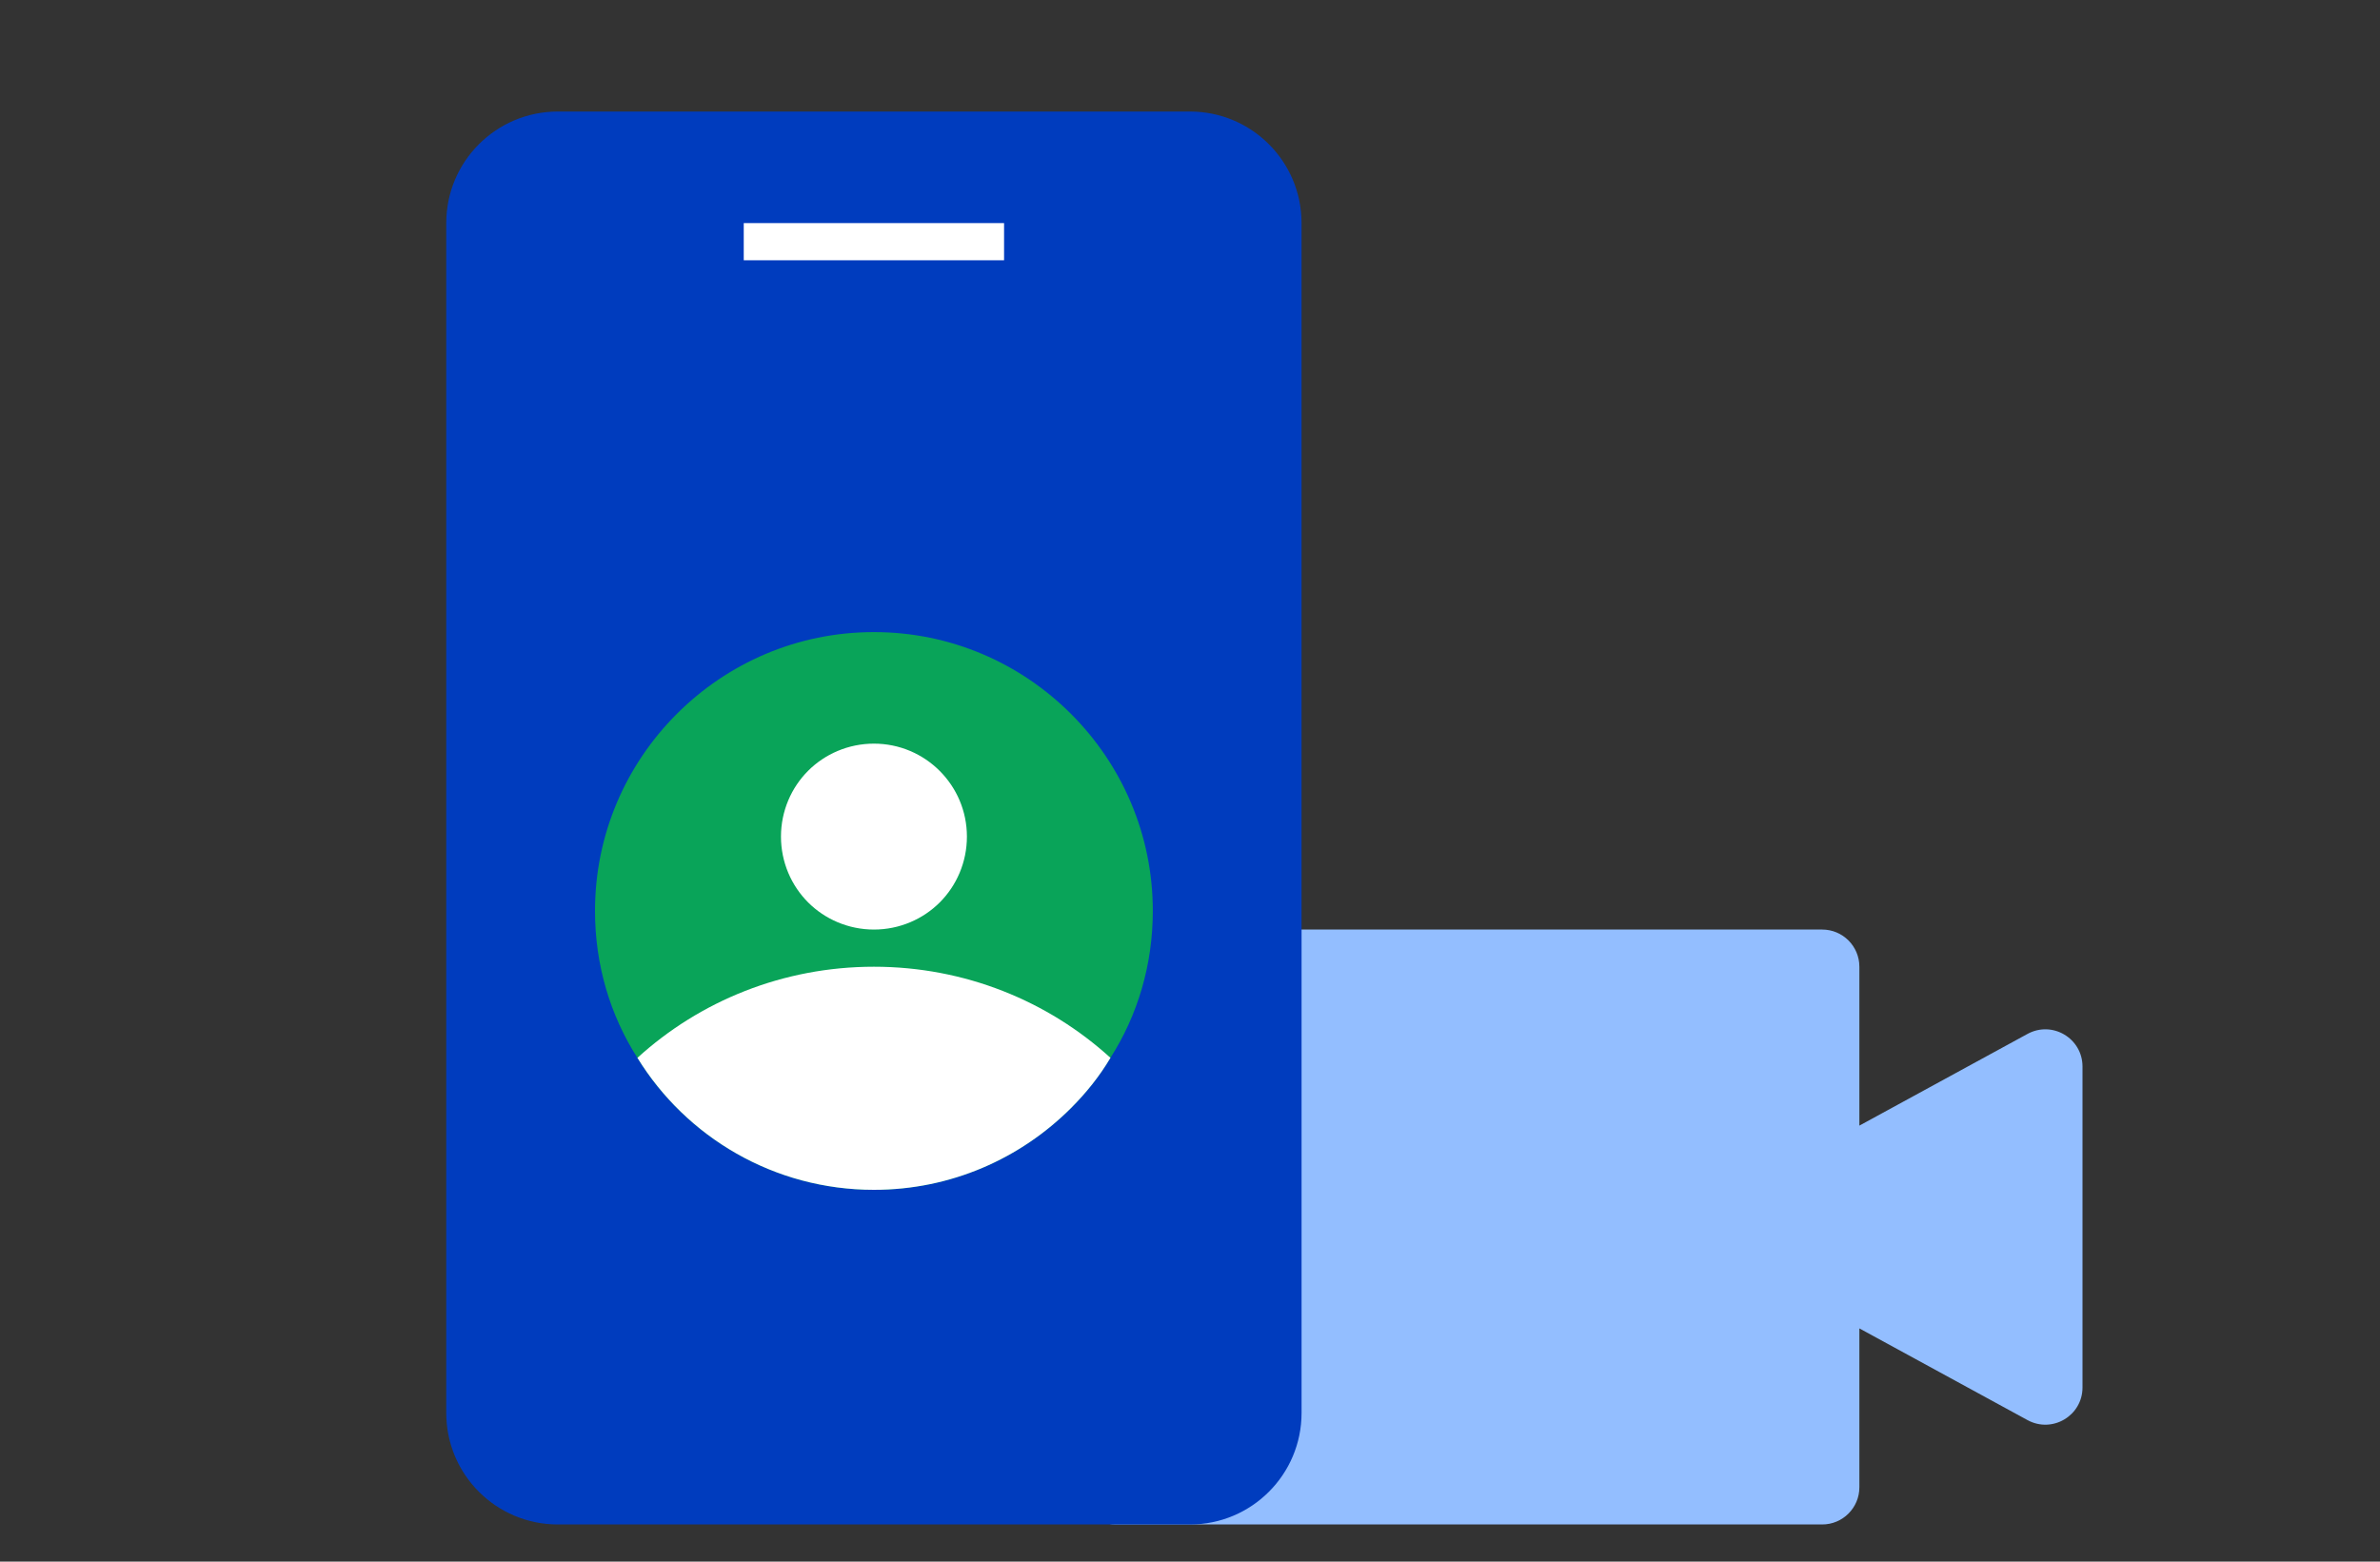 <svg width="64" height="42" viewBox="0 0 64 42" fill="none" xmlns="http://www.w3.org/2000/svg">
<rect x="0" y="0" width="64" height="42" fill="#333333" stroke="none"/>
<path d="M50 26C50 25.448 49.552 25 49 25H30C29.448 25 29 25.448 29 26V40C29 40.552 29.448 41 30 41H49C49.552 41 50 40.552 50 40V35.727L54.521 38.193C55.188 38.557 56 38.075 56 37.316V28.684C56 27.925 55.188 27.443 54.521 27.807L50 30.273V26Z" fill="#93BEFF"/>
<path d="M32 3H15C13.343 3 12 4.343 12 6V38C12 39.657 13.343 41 15 41H32C33.657 41 35 39.657 35 38V6C35 4.343 33.657 3 32 3Z" fill="#003CBE"/>
<path d="M27 6H20V7H27V6Z" fill="white"/>
<path d="M31 24.5C31 25.95 30.59 27.31 29.86 28.45C29.57 28.94 29.21 29.39 28.8 29.8C27.44 31.16 25.57 32 23.5 32C20.81 32 18.45 30.58 17.14 28.45C16.41 27.31 16 25.95 16 24.5C16 22.43 16.84 20.56 18.2 19.2C19.56 17.84 21.43 17 23.5 17C25.57 17 27.44 17.84 28.8 19.2C30.16 20.56 31 22.43 31 24.5Z" fill="#09A459"/>
<path d="M23.501 20C22.811 20 22.181 20.28 21.731 20.73C21.281 21.18 21.001 21.81 21.001 22.5C21.001 23.19 21.281 23.82 21.731 24.27C22.181 24.72 22.811 25 23.501 25C24.191 25 24.821 24.72 25.271 24.27C25.721 23.82 26.001 23.19 26.001 22.5C26.001 21.12 24.881 20 23.501 20ZM23.501 26C21.061 26 18.821 26.92 17.141 28.45C18.451 30.58 20.811 32 23.501 32C25.571 32 27.441 31.16 28.801 29.8C29.211 29.39 29.571 28.94 29.861 28.45C28.181 26.92 25.941 26 23.501 26Z" fill="white"/>
</svg>
